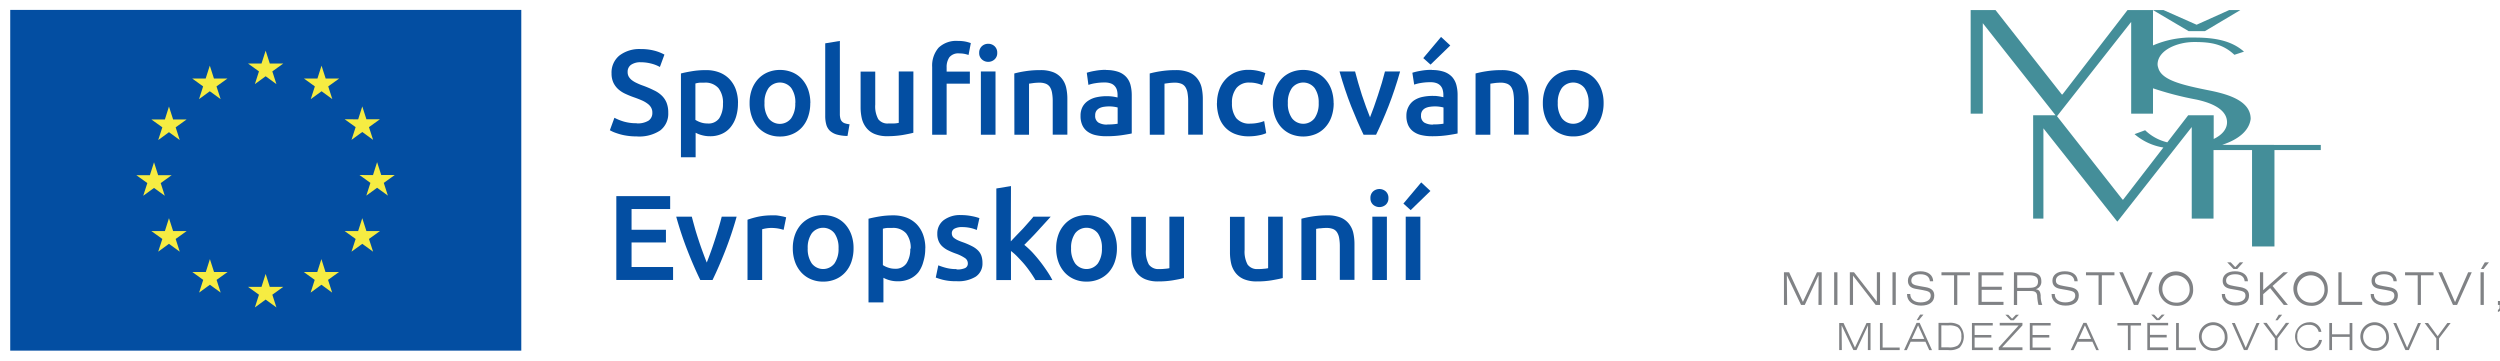 <?xml version="1.0" encoding="UTF-8" standalone="no"?>
<svg
   viewBox="0 0 264.999 38.232"
   version="1.1"
   id="svg59"
   sodipodi:docname="eu-mst.svg"
   width="264.999"
   height="38.232"
   inkscape:version="1.3.2 (091e20e, 2023-11-25, custom)"
   xmlns:inkscape="http://www.inkscape.org/namespaces/inkscape"
   xmlns:sodipodi="http://sodipodi.sourceforge.net/DTD/sodipodi-0.dtd"
   xmlns="http://www.w3.org/2000/svg"
   xmlns:svg="http://www.w3.org/2000/svg"
   xmlns:rdf="http://www.w3.org/1999/02/22-rdf-syntax-ns#"
   xmlns:cc="http://creativecommons.org/ns#"
   xmlns:dc="http://purl.org/dc/elements/1.1/">
  <sodipodi:namedview
     id="namedview59"
     pagecolor="#ffffff"
     bordercolor="#000000"
     borderopacity="0.25"
     inkscape:showpageshadow="2"
     inkscape:pageopacity="0.0"
     inkscape:pagecheckerboard="0"
     inkscape:deskcolor="#d1d1d1"
     inkscape:zoom="1.3178463"
     inkscape:cx="275.07001"
     inkscape:cy="39.837725"
     inkscape:window-width="1920"
     inkscape:window-height="1129"
     inkscape:window-x="766"
     inkscape:window-y="1432"
     inkscape:window-maximized="1"
     inkscape:current-layer="svg59" />
  <defs
     id="defs1">
    <style
       id="style1">.cls-1{fill:#448e99;}.cls-2{fill:#808285;}.cls-3{fill:#fff;}.cls-4{fill:#034ea2;}.cls-5{fill:#f6ec42;}</style>
  </defs>
  <title
     id="title1">EU+MŠMT</title>
  <rect
     style="fill:#ffffff;stroke-width:1.014"
     id="rect59"
     width="265"
     height="38.232"
     x="-0.001"
     y="0" />
  <g
     id="Layer_2"
     data-name="Layer 2"
     transform="scale(0.482)">
    <g
       id="Layer_1-2"
       data-name="Layer 1">
      <path
         class="cls-1"
         d="m 484.9,6.85 7.78,-4.63 h -2.46 l -7.15,3.22 -7.27,-3.22 h -2.32 l 7.84,4.63 z m 3.78,25 c 3.41,-1.1 5.94,-3 6.28,-5.7 0,-3.79 -4.43,-5.3 -8.79,-6.2 -6.33,-1.26 -10.83,-2.31 -11.54,-5.05 a 2.27,2.27 0 0 1 -0.14,-0.87 c 0.14,-3 4.29,-4.79 8.09,-4.79 3.8,0 6.33,0.5 8.8,2.81 l 2.11,-0.69 c -2.75,-2.45 -6.48,-3.1 -10.91,-3.1 a 21.19,21.19 0 0 0 -9.1,1.73 V 2.22 h -5.61 l -14.31,18.56 h -0.13 L 438.85,2.22 h -5.47 V 25 h 2.67 V 5.1 l 16,20.25 h -4.93 v 22.73 h 2.26 V 28.22 l 16.22,20.49 h 0.07 L 482,27.94 v 20.14 h 4.79 V 33 h 8.47 v 21.2 h 4.93 V 33 h 10.19 v -1.12 z m -1.85,-1.31 v -5.19 h -5.61 l -4.59,5.95 a 10.45,10.45 0 0 1 -4.88,-2.66 l -2.33,0.86 a 12.83,12.83 0 0 0 6.34,2.94 l -8.84,11.46 h -0.14 L 452.37,25.55 468.68,4.82 V 25 h 4.8 v -5.58 a 69.61,69.61 0 0 0 9.52,2.47 c 5.21,1.12 6.76,3.1 6.76,5 0,1.48 -1.06,2.78 -2.93,3.67"
         id="path1" />
      <polygon
         class="cls-2"
         points="400.62,67.06 399.91,67.06 399.94,60.5 396.9,67.06 396.08,67.06 392.95,60.5 393.02,67.06 392.32,67.06 392.32,59.88 393.46,59.88 396.49,66.39 399.57,59.88 400.62,59.88 "
         id="polygon1" />
      <rect
         class="cls-2"
         x="403.36"
         y="59.88"
         width="0.72"
         height="7.18"
         id="rect1" />
      <polygon
         class="cls-2"
         points="407.51,67.06 406.81,67.06 406.81,59.88 407.73,59.88 412.75,66.32 412.75,59.88 413.45,59.88 413.45,67.06 412.49,67.06 407.51,60.62 "
         id="polygon2" />
      <rect
         class="cls-2"
         x="416.19"
         y="59.88"
         width="0.72"
         height="7.18"
         id="rect2" />
      <path
         class="cls-2"
         d="m 420.1,64.69 v 0 c 0,1.09 0.88,1.81 2.27,1.81 1.39,0 2.23,-0.59 2.23,-1.47 0,-0.88 -0.58,-1 -1.79,-1.24 l -1.53,-0.27 c -1.14,-0.2 -1.7,-0.79 -1.7,-1.79 0,-1.23 1,-2.07 2.73,-2.07 1.73,0 2.79,0.83 2.83,2.2 h -0.72 c -0.09,-1 -0.8,-1.55 -2.09,-1.55 -1.29,0 -2,0.56 -2,1.38 0,0.82 0.59,1 1.79,1.22 l 1.37,0.24 c 1.3,0.23 1.89,0.79 1.89,1.85 0,1.38 -1.07,2.21 -2.92,2.21 -1.85,0 -3.07,-1 -3.07,-2.45 v -0.1 h 0.73 z"
         id="path2" />
      <polygon
         class="cls-2"
         points="426.96,59.88 433.22,59.88 433.22,60.54 430.44,60.54 430.44,67.06 429.73,67.06 429.73,60.54 426.96,60.54 "
         id="polygon3" />
      <polygon
         class="cls-2"
         points="440.23,63.74 435.8,63.74 435.8,66.38 440.6,66.38 440.6,67.06 435.08,67.06 435.08,59.88 440.6,59.88 440.6,60.55 435.8,60.55 435.8,63.06 440.23,63.06 "
         id="polygon4" />
      <path
         class="cls-2"
         d="m 442.9,59.88 h 3.44 c 1.71,0 2.58,0.65 2.58,1.93 a 1.67,1.67 0 0 1 -1.24,1.79 c 0.81,0.13 1,0.51 1.1,1.36 a 5.35,5.35 0 0 0 0.35,2.1 h -0.84 A 10.87,10.87 0 0 1 448,65 c -0.09,-0.74 -0.5,-1 -1.4,-1 h -3 v 3.08 h -0.72 z m 0.72,0.67 v 2.75 h 2.64 c 1.33,0 1.93,-0.37 1.93,-1.38 0,-1.01 -0.63,-1.37 -2,-1.37 z"
         id="path4" />
      <path
         class="cls-2"
         d="m 451.88,64.69 v 0 c 0,1.09 0.88,1.81 2.28,1.81 1.4,0 2.22,-0.59 2.22,-1.47 0,-0.88 -0.57,-1 -1.79,-1.24 l -1.53,-0.27 c -1.14,-0.2 -1.7,-0.79 -1.7,-1.79 0,-1.23 1,-2.07 2.74,-2.07 1.74,0 2.78,0.83 2.82,2.2 h -0.72 c -0.08,-1 -0.8,-1.55 -2.08,-1.55 -1.28,0 -2,0.56 -2,1.38 0,0.82 0.59,1 1.79,1.22 l 1.36,0.24 c 1.3,0.23 1.89,0.79 1.89,1.85 0,1.38 -1.06,2.21 -2.91,2.21 -1.85,0 -3.07,-1 -3.07,-2.45 v -0.1 h 0.72 z"
         id="path5" />
      <polygon
         class="cls-2"
         points="458.74,59.88 465,59.88 465,60.54 462.23,60.54 462.23,67.06 461.51,67.06 461.51,60.54 458.74,60.54 "
         id="polygon5" />
      <polygon
         class="cls-2"
         points="473.41,59.88 470.19,67.06 469.28,67.06 466.07,59.88 466.85,59.88 469.74,66.44 472.62,59.88 "
         id="polygon6" />
      <path
         class="cls-2"
         d="m 478.53,67.25 a 3.78,3.78 0 1 1 3.77,-3.78 3.48,3.48 0 0 1 -3.77,3.78 m 3,-3.78 a 3,3 0 1 0 -3,3.08 2.81,2.81 0 0 0 3,-3.08"
         id="path6" />
      <path
         class="cls-2"
         d="m 489.31,64.69 v 0 c 0,1.09 0.89,1.81 2.28,1.81 1.39,0 2.23,-0.59 2.23,-1.47 0,-0.88 -0.58,-1 -1.79,-1.24 l -1.53,-0.27 c -1.14,-0.2 -1.7,-0.79 -1.7,-1.79 0,-1.23 1,-2.07 2.73,-2.07 1.73,0 2.78,0.83 2.83,2.2 h -0.72 c -0.09,-1 -0.81,-1.55 -2.09,-1.55 -1.28,0 -2,0.56 -2,1.38 0,0.82 0.59,1 1.79,1.22 l 1.37,0.24 c 1.3,0.23 1.89,0.79 1.89,1.85 0,1.38 -1.07,2.21 -2.92,2.21 -1.85,0 -3.07,-1 -3.07,-2.45 v -0.1 h 0.72 z m 3.25,-7 h 0.77 L 492,59.16 h -0.82 l -1.38,-1.47 h 0.77 l 1,1.06 z"
         id="path7" />
      <polygon
         class="cls-2"
         points="503.15,67.06 502.24,67.06 499.24,63.35 497.71,64.69 497.71,67.06 497,67.06 497,59.88 497.71,59.88 497.71,63.81 502.16,59.88 503.15,59.88 499.77,62.89 "
         id="polygon7" />
      <path
         class="cls-2"
         d="m 508.13,67.25 a 3.78,3.78 0 1 1 3.78,-3.78 3.48,3.48 0 0 1 -3.78,3.78 m 3.05,-3.78 a 3,3 0 1 0 -3.05,3.08 2.82,2.82 0 0 0 3.05,-3.08"
         id="path8" />
      <polygon
         class="cls-2"
         points="514.25,59.88 514.96,59.88 514.96,66.38 519.48,66.38 519.48,67.06 514.25,67.06 "
         id="polygon8" />
      <path
         class="cls-2"
         d="m 522.05,64.69 v 0 c 0,1.09 0.89,1.81 2.28,1.81 1.39,0 2.23,-0.59 2.23,-1.47 0,-0.88 -0.58,-1 -1.79,-1.24 l -1.53,-0.27 c -1.15,-0.2 -1.7,-0.79 -1.7,-1.79 0,-1.23 1,-2.07 2.73,-2.07 1.73,0 2.78,0.83 2.82,2.2 h -0.71 c -0.09,-1 -0.81,-1.55 -2.09,-1.55 -1.28,0 -2,0.56 -2,1.38 0,0.82 0.59,1 1.79,1.22 l 1.36,0.24 c 1.31,0.23 1.89,0.79 1.89,1.85 0,1.38 -1.06,2.21 -2.91,2.21 -1.85,0 -3.07,-1 -3.07,-2.45 v -0.1 h 0.72 z"
         id="path9" />
      <polygon
         class="cls-2"
         points="528.91,59.88 535.18,59.88 535.18,60.54 532.4,60.54 532.4,67.06 531.69,67.06 531.69,60.54 528.91,60.54 "
         id="polygon9" />
      <polygon
         class="cls-2"
         points="543.58,59.88 540.35,67.06 539.45,67.06 536.24,59.88 537.03,59.88 539.91,66.44 542.79,59.88 "
         id="polygon10" />
      <path
         class="cls-2"
         d="m 545.51,59.88 h 0.72 v 7.18 h -0.72 z m 0.94,-2.19 h 0.91 l -1.18,1.47 h -0.58 z"
         id="path10" />
      <path
         class="cls-2"
         d="m 549.33,66.19 h 0.81 v 1.16 c 0,0.69 -0.18,1.05 -0.81,1.26 v -0.46 a 0.63,0.63 0 0 0 0.36,-0.66 v -0.43 h -0.36 z"
         id="path11" />
      <polygon
         class="cls-2"
         points="411.36,76.99 410.77,76.99 410.8,71.54 408.27,76.99 407.59,76.99 405,71.54 405.05,76.99 404.47,76.99 404.47,71.03 405.42,71.03 407.93,76.44 410.48,71.03 411.36,71.03 "
         id="polygon11" />
      <polygon
         class="cls-2"
         points="413.43,71.03 414.02,71.03 414.02,76.43 417.77,76.43 417.77,76.99 413.43,76.99 "
         id="polygon12" />
      <path
         class="cls-2"
         d="m 421.48,71 h 0.68 l 2.72,6 h -0.61 l -0.83,-1.84 h -3.26 L 419.34,77 h -0.61 z m 1.7,3.54 -1.36,-3 -1.38,3 z m -0.91,-5.36 H 423 l -1,1.22 h -0.49 z"
         id="path12" />
      <path
         class="cls-2"
         d="m 430.93,71.57 a 3.61,3.61 0 0 1 0,4.88 3.84,3.84 0 0 1 -2.45,0.54 h -2.17 V 71 h 2.17 a 3.84,3.84 0 0 1 2.45,0.54 m -4,0 v 4.85 h 1.57 a 3.5,3.5 0 0 0 2,-0.38 2.27,2.27 0 0 0 0.83,-2.07 2.23,2.23 0 0 0 -0.83,-2 3.77,3.77 0 0 0 -2.09,-0.37 z"
         id="path13" />
      <polygon
         class="cls-2"
         points="437.93,74.23 434.25,74.23 434.25,76.43 438.24,76.43 438.24,76.99 433.66,76.99 433.66,71.03 438.24,71.03 438.24,71.58 434.25,71.58 434.25,73.67 437.93,73.67 "
         id="polygon13" />
      <path
         class="cls-2"
         d="m 439.55,76.41 4.38,-4.83 h -4.16 V 71 h 5 v 0.55 l -4.47,4.83 h 4.47 V 77 h -5.21 z m 3.79,-7.2 H 444 l -1.14,1.22 h -0.68 L 441,69.21 h 0.64 l 0.85,0.88 z"
         id="path14" />
      <polygon
         class="cls-2"
         points="450.67,74.23 446.99,74.23 446.99,76.43 450.97,76.43 450.97,76.99 446.39,76.99 446.39,71.03 450.97,71.03 450.97,71.58 446.99,71.58 446.99,73.67 450.67,73.67 "
         id="polygon14" />
      <path
         class="cls-2"
         d="m 458.17,71 h 0.68 l 2.72,6 H 461 l -0.84,-1.84 H 456.9 L 456,77 h -0.61 z m 1.7,3.54 -1.36,-3 -1.37,3 z"
         id="path15" />
      <polygon
         class="cls-2"
         points="465.65,71.03 470.85,71.03 470.85,71.58 468.55,71.58 468.55,76.99 467.96,76.99 467.96,71.58 465.65,71.58 "
         id="polygon15" />
      <path
         class="cls-2"
         d="m 472.23,71 h 4.58 v 0.55 h -4 v 2.09 h 3.68 v 0.57 h -3.68 v 2.19 h 4 V 77 h -4.58 z m 3.19,-1.82 h 0.63 l -1.14,1.22 h -0.68 l -1.15,-1.22 h 0.64 l 0.85,0.88 z"
         id="path16" />
      <polygon
         class="cls-2"
         points="478.56,71.03 479.16,71.03 479.16,76.43 482.9,76.43 482.9,76.99 478.56,76.99 "
         id="polygon16" />
      <path
         class="cls-2"
         d="m 486.72,77.15 a 3.14,3.14 0 1 1 3.14,-3.15 2.89,2.89 0 0 1 -3.14,3.14 M 489.25,74 a 2.53,2.53 0 1 0 -2.53,2.56 2.34,2.34 0 0 0 2.53,-2.56"
         id="path17" />
      <polygon
         class="cls-2"
         points="496.91,71.03 494.24,76.99 493.48,76.99 490.82,71.03 491.47,71.03 493.87,76.48 496.25,71.03 "
         id="polygon17" />
      <path
         class="cls-2"
         d="M 500.28,74.42 497.71,71 h 0.76 l 2.1,2.91 2.13,-2.91 h 0.74 l -2.57,3.39 V 77 h -0.59 z m 0.86,-5.21 h 0.75 l -1,1.22 h -0.49 z"
         id="path18" />
      <path
         class="cls-2"
         d="m 507.74,71.45 a 2.35,2.35 0 0 0 -2.52,2.55 2.32,2.32 0 0 0 2.4,2.55 2.27,2.27 0 0 0 2.38,-1.8 h 0.64 a 2.85,2.85 0 0 1 -3,2.4 3.14,3.14 0 0 1 0.11,-6.27 2.49,2.49 0 0 1 2.76,2.1 h -0.6 a 2,2 0 0 0 -2.17,-1.53"
         id="path19" />
      <polygon
         class="cls-2"
         points="517.32,76.99 516.72,76.99 516.72,74.08 512.85,74.08 512.85,76.99 512.25,76.99 512.25,71.03 512.85,71.03 512.85,73.52 516.72,73.52 516.72,71.03 517.32,71.03 "
         id="polygon19" />
      <path
         class="cls-2"
         d="m 522.23,77.15 a 3.14,3.14 0 1 1 3.13,-3.15 2.89,2.89 0 0 1 -3.13,3.14 M 524.75,74 a 2.53,2.53 0 1 0 -2.52,2.56 2.33,2.33 0 0 0 2.52,-2.56"
         id="path20" />
      <polygon
         class="cls-2"
         points="532.41,71.03 529.74,76.99 528.99,76.99 526.32,71.03 526.97,71.03 529.37,76.48 531.76,71.03 "
         id="polygon20" />
      <polygon
         class="cls-2"
         points="535.78,74.42 533.21,71.03 533.97,71.03 536.08,73.94 538.21,71.03 538.94,71.03 536.38,74.42 536.38,76.99 535.78,76.99 "
         id="polygon21" />
      <rect
         class="cls-3"
         width="116.88"
         height="79.37"
         id="rect21"
         x="0"
         y="0" />
      <rect
         class="cls-4"
         x="2.25"
         y="2.18"
         width="112.39"
         height="74.93"
         id="rect22" />
      <polygon
         class="cls-5"
         points="54.54,13.97 56.95,15.7 56.05,18.5 58.42,16.77 60.79,18.5 59.89,15.7 62.3,13.97 59.33,13.97 58.42,11.14 57.51,13.97 "
         id="polygon22" />
      <polygon
         class="cls-5"
         points="42.27,17.27 44.67,19 43.77,21.8 46.14,20.07 48.52,21.8 47.61,19 50.02,17.27 47.05,17.27 46.14,14.43 45.23,17.27 "
         id="polygon23" />
      <polygon
         class="cls-5"
         points="41.04,26.27 38.07,26.27 37.16,23.43 36.26,26.27 33.29,26.27 35.7,28 34.79,30.8 37.16,29.07 39.53,30.8 38.63,28 "
         id="polygon24" />
      <polygon
         class="cls-5"
         points="32.4,40.26 31.5,43.05 33.87,41.33 36.24,43.05 35.34,40.26 37.75,38.53 34.78,38.53 33.87,35.69 32.96,38.53 29.99,38.53 "
         id="polygon25" />
      <polygon
         class="cls-5"
         points="38.63,52.55 41.04,50.82 38.07,50.82 37.16,47.98 36.26,50.82 33.29,50.82 35.7,52.55 34.79,55.35 37.16,53.62 39.53,55.35 "
         id="polygon26" />
      <polygon
         class="cls-5"
         points="47.63,61.55 50.04,59.82 47.07,59.82 46.16,56.98 45.26,59.82 42.29,59.82 44.69,61.55 43.79,64.35 46.16,62.62 48.53,64.35 "
         id="polygon27" />
      <polygon
         class="cls-5"
         points="59.89,64.81 62.3,63.08 59.33,63.08 58.42,60.24 57.51,63.08 54.54,63.08 56.95,64.81 56.05,67.61 58.42,65.88 60.79,67.61 "
         id="polygon28" />
      <polygon
         class="cls-5"
         points="72.14,61.55 74.55,59.82 71.58,59.82 70.68,56.98 69.77,59.82 66.8,59.82 69.21,61.55 68.31,64.35 70.68,62.62 73.05,64.35 "
         id="polygon29" />
      <polygon
         class="cls-5"
         points="81.14,52.55 83.55,50.82 80.58,50.82 79.67,47.98 78.76,50.82 75.8,50.82 78.21,52.55 77.3,55.35 79.67,53.62 82.05,55.35 "
         id="polygon30" />
      <polygon
         class="cls-5"
         points="85.3,43.02 84.4,40.22 86.81,38.49 83.84,38.49 82.93,35.66 82.03,38.5 79.06,38.49 81.46,40.22 80.56,43.02 82.93,41.29 "
         id="polygon31" />
      <polygon
         class="cls-5"
         points="75.8,26.23 78.21,27.96 77.3,30.76 79.67,29.03 82.05,30.76 81.14,27.96 83.55,26.23 80.58,26.23 79.67,23.4 78.77,26.24 "
         id="polygon32" />
      <polygon
         class="cls-5"
         points="74.59,17.27 71.62,17.27 70.71,14.44 69.81,17.27 66.84,17.27 69.24,19 68.34,21.8 70.72,20.07 73.08,21.8 72.18,19 "
         id="polygon33" />
      <path
         class="cls-4"
         d="m 140,27.13 a 4.55,4.55 0 0 0 2.64,-0.61 2,2 0 0 0 0.82,-1.73 2.2,2.2 0 0 0 -0.28,-1.15 2.7,2.7 0 0 0 -0.8,-0.86 6.15,6.15 0 0 0 -1.26,-0.72 c -0.5,-0.22 -1.06,-0.44 -1.7,-0.66 -0.64,-0.22 -1.26,-0.48 -1.85,-0.75 a 6.19,6.19 0 0 1 -1.57,-1 4.68,4.68 0 0 1 -1.1,-1.46 4.74,4.74 0 0 1 -0.41,-2.05 4.82,4.82 0 0 1 1.73,-3.93 7.21,7.21 0 0 1 4.71,-1.42 11.49,11.49 0 0 1 3.08,0.38 9.59,9.59 0 0 1 2.11,0.84 l -1,2.72 a 7.69,7.69 0 0 0 -2,-0.77 9.12,9.12 0 0 0 -2.22,-0.27 3.56,3.56 0 0 0 -2.12,0.56 1.83,1.83 0 0 0 -0.75,1.57 2,2 0 0 0 0.25,1.05 2.8,2.8 0 0 0 0.72,0.79 5.9,5.9 0 0 0 1.09,0.63 11.81,11.81 0 0 0 1.37,0.56 c 0.87,0.32 1.64,0.65 2.33,1 a 6.26,6.26 0 0 1 1.72,1.15 4.58,4.58 0 0 1 1.08,1.59 5.91,5.91 0 0 1 0.37,2.23 4.61,4.61 0 0 1 -1.77,3.87 8.37,8.37 0 0 1 -5.19,1.31 13.42,13.42 0 0 1 -2.09,-0.15 11.17,11.17 0 0 1 -1.68,-0.36 c -0.48,-0.14 -0.9,-0.29 -1.26,-0.43 a 8.43,8.43 0 0 1 -0.85,-0.42 l 1,-2.74 a 11.36,11.36 0 0 0 1.95,0.8 9.74,9.74 0 0 0 2.95,0.4"
         id="path33" />
      <path
         class="cls-4"
         d="m 159,22.74 a 5.19,5.19 0 0 0 -1,-3.36 3.8,3.8 0 0 0 -3.13,-1.2 c -0.3,0 -0.62,0 -0.94,0 a 5.19,5.19 0 0 0 -1,0.18 v 8 a 5.2,5.2 0 0 0 1.13,0.54 4.37,4.37 0 0 0 1.5,0.25 2.88,2.88 0 0 0 2.62,-1.15 5.69,5.69 0 0 0 0.81,-3.22 m 3.3,-0.06 a 10,10 0 0 1 -0.41,2.93 6.82,6.82 0 0 1 -1.19,2.29 5.1,5.1 0 0 1 -1.93,1.49 6.1,6.1 0 0 1 -2.62,0.53 6.5,6.5 0 0 1 -1.81,-0.24 6.33,6.33 0 0 1 -1.35,-0.53 v 5.4 h -3.23 V 16.16 c 0.66,-0.18 1.47,-0.34 2.43,-0.5 a 18.33,18.33 0 0 1 3,-0.24 8.1,8.1 0 0 1 3,0.5 6.16,6.16 0 0 1 2.22,1.45 6.5,6.5 0 0 1 1.41,2.29 8.7,8.7 0 0 1 0.49,3"
         id="path34" />
      <path
         class="cls-4"
         d="m 174.91,22.66 a 5.47,5.47 0 0 0 -0.89,-3.29 3.17,3.17 0 0 0 -5,0 5.4,5.4 0 0 0 -0.89,3.29 5.47,5.47 0 0 0 0.87,3.34 3.14,3.14 0 0 0 5,0 5.54,5.54 0 0 0 0.89,-3.32 m 3.3,0 a 8.91,8.91 0 0 1 -0.48,3 6.59,6.59 0 0 1 -1.34,2.32 6,6 0 0 1 -2.11,1.49 6.78,6.78 0 0 1 -2.73,0.53 6.67,6.67 0 0 1 -2.72,-0.53 6.14,6.14 0 0 1 -2.1,-1.49 6.76,6.76 0 0 1 -1.37,-2.32 8.66,8.66 0 0 1 -0.49,-3 8.66,8.66 0 0 1 0.49,-3 6.88,6.88 0 0 1 1.38,-2.3 6.19,6.19 0 0 1 2.12,-1.48 6.93,6.93 0 0 1 2.69,-0.52 7.06,7.06 0 0 1 2.7,0.52 6,6 0 0 1 2.12,1.48 7,7 0 0 1 1.37,2.3 8.9,8.9 0 0 1 0.49,3"
         id="path35" />
      <path
         class="cls-4"
         d="m 186.38,29.9 a 9,9 0 0 1 -2.38,-0.32 3.84,3.84 0 0 1 -1.51,-0.84 3,3 0 0 1 -0.78,-1.36 6.93,6.93 0 0 1 -0.23,-1.85 v -16 L 184.7,9 v 16 a 3.89,3.89 0 0 0 0.1,1 1.5,1.5 0 0 0 0.33,0.68 1.51,1.51 0 0 0 0.65,0.43 4.92,4.92 0 0 0 1.05,0.22 z"
         id="path36" />
      <path
         class="cls-4"
         d="m 200.86,29.2 c -0.62,0.16 -1.43,0.33 -2.42,0.5 a 20.73,20.73 0 0 1 -3.28,0.25 7.18,7.18 0 0 1 -2.8,-0.48 4.44,4.44 0 0 1 -1.81,-1.33 5.24,5.24 0 0 1 -1,-2 11,11 0 0 1 -0.29,-2.59 v -7.8 h 3.22 V 23 a 5.85,5.85 0 0 0 0.66,3.2 2.53,2.53 0 0 0 2.27,0.95 c 0.39,0 0.8,0 1.24,0 a 6.34,6.34 0 0 0 1,-0.13 V 15.71 h 3.22 z"
         id="path37" />
      <path
         class="cls-4"
         d="m 218.93,29.63 h -3.22 V 15.71 h 3.22 z m 0.38,-18 a 1.83,1.83 0 0 1 -0.59,1.43 2,2 0 0 1 -1.38,0.54 2,2 0 0 1 -1.41,-0.54 1.83,1.83 0 0 1 -0.59,-1.43 1.91,1.91 0 0 1 0.59,-1.47 2,2 0 0 1 1.41,-0.53 2,2 0 0 1 1.38,0.53 1.91,1.91 0 0 1 0.59,1.47 M 210.68,9 a 8.32,8.32 0 0 1 1.72,0.16 8.77,8.77 0 0 1 1.1,0.32 l -0.5,2.61 a 6.61,6.61 0 0 0 -0.89,-0.24 5.83,5.83 0 0 0 -1.14,-0.1 2.5,2.5 0 0 0 -2.19,0.85 3.75,3.75 0 0 0 -0.6,2.21 v 0.93 h 5.11 v 2.66 h -5.11 V 29.63 H 205 V 14.72 a 6,6 0 0 1 1.41,-4.23 5.62,5.62 0 0 1 4.27,-1.49"
         id="path38" />
      <path
         class="cls-4"
         d="m 223.06,16.16 a 21.31,21.31 0 0 1 2.42,-0.5 20.78,20.78 0 0 1 3.3,-0.24 7.59,7.59 0 0 1 2.85,0.46 4.43,4.43 0 0 1 1.82,1.31 4.93,4.93 0 0 1 1,2 11.06,11.06 0 0 1 0.28,2.59 v 7.83 h -3.22 v -7.3 a 10.3,10.3 0 0 0 -0.15,-1.9 3.43,3.43 0 0 0 -0.47,-1.28 2,2 0 0 0 -0.91,-0.72 3.83,3.83 0 0 0 -1.4,-0.23 11.57,11.57 0 0 0 -1.28,0.08 l -1,0.14 v 11.23 h -3.22 z"
         id="path39" />
      <path
         class="cls-4"
         d="m 243.53,27.37 a 12.52,12.52 0 0 0 2.26,-0.16 v -3.57 a 6.2,6.2 0 0 0 -0.77,-0.16 7.66,7.66 0 0 0 -1.12,-0.08 8.09,8.09 0 0 0 -1.08,0.08 3.3,3.3 0 0 0 -1,0.29 1.9,1.9 0 0 0 -0.71,0.6 1.73,1.73 0 0 0 -0.26,1 1.7,1.7 0 0 0 0.72,1.59 3.69,3.69 0 0 0 1.94,0.44 m -0.27,-12 a 8,8 0 0 1 2.69,0.4 4.26,4.26 0 0 1 1.74,1.12 4.2,4.2 0 0 1 0.94,1.74 8.89,8.89 0 0 1 0.28,2.25 v 8.44 q -0.75,0.17 -2.25,0.39 a 23.3,23.3 0 0 1 -3.4,0.22 10.19,10.19 0 0 1 -2.29,-0.24 4.76,4.76 0 0 1 -1.77,-0.77 3.51,3.51 0 0 1 -1.14,-1.38 4.76,4.76 0 0 1 -0.41,-2.11 4.08,4.08 0 0 1 0.46,-2 3.71,3.71 0 0 1 1.27,-1.34 5.29,5.29 0 0 1 1.85,-0.75 10.43,10.43 0 0 1 2.19,-0.22 10.94,10.94 0 0 1 1.12,0.06 10.77,10.77 0 0 1 1.25,0.23 v -0.53 a 4.13,4.13 0 0 0 -0.13,-1.07 2.25,2.25 0 0 0 -0.47,-0.89 2.09,2.09 0 0 0 -0.88,-0.6 3.83,3.83 0 0 0 -1.37,-0.21 11.85,11.85 0 0 0 -2.05,0.16 8.53,8.53 0 0 0 -1.51,0.37 L 239,16 a 12.5,12.5 0 0 1 1.78,-0.42 13.22,13.22 0 0 1 2.5,-0.22"
         id="path40" />
      <path
         class="cls-4"
         d="m 252.84,16.16 a 21.55,21.55 0 0 1 2.43,-0.5 20.78,20.78 0 0 1 3.3,-0.24 7.67,7.67 0 0 1 2.85,0.46 4.43,4.43 0 0 1 1.82,1.31 5.06,5.06 0 0 1 1,2 11.62,11.62 0 0 1 0.28,2.59 v 7.83 h -3.22 v -7.3 a 10.3,10.3 0 0 0 -0.15,-1.9 3.42,3.42 0 0 0 -0.48,-1.28 1.89,1.89 0 0 0 -0.9,-0.72 3.87,3.87 0 0 0 -1.4,-0.23 11.42,11.42 0 0 0 -1.28,0.08 c -0.44,0.06 -0.77,0.1 -1,0.14 v 11.23 h -3.23 z"
         id="path41" />
      <path
         class="cls-4"
         d="m 267.64,22.68 a 8.55,8.55 0 0 1 0.48,-2.89 6.75,6.75 0 0 1 1.38,-2.32 6.16,6.16 0 0 1 2.16,-1.55 7.18,7.18 0 0 1 2.88,-0.56 9.79,9.79 0 0 1 3.73,0.72 l -0.7,2.64 a 6.67,6.67 0 0 0 -1.26,-0.4 6.57,6.57 0 0 0 -1.5,-0.16 3.54,3.54 0 0 0 -2.88,1.18 5.08,5.08 0 0 0 -1,3.34 5.27,5.27 0 0 0 0.93,3.29 3.72,3.72 0 0 0 3.14,1.21 8,8 0 0 0 1.62,-0.16 7.23,7.23 0 0 0 1.39,-0.4 l 0.45,2.66 a 6.54,6.54 0 0 1 -1.61,0.48 10.86,10.86 0 0 1 -2.22,0.22 8.19,8.19 0 0 1 -3.11,-0.55 5.9,5.9 0 0 1 -2.18,-1.52 6.15,6.15 0 0 1 -1.29,-2.31 9.76,9.76 0 0 1 -0.43,-2.92"
         id="path42" />
      <path
         class="cls-4"
         d="m 290,22.66 a 5.47,5.47 0 0 0 -0.89,-3.29 3.17,3.17 0 0 0 -5,0 5.4,5.4 0 0 0 -0.89,3.29 5.47,5.47 0 0 0 0.89,3.32 3.14,3.14 0 0 0 5,0 5.54,5.54 0 0 0 0.89,-3.32 m 3.3,0 a 8.91,8.91 0 0 1 -0.48,3 6.59,6.59 0 0 1 -1.38,2.34 5.94,5.94 0 0 1 -2.12,1.49 7.24,7.24 0 0 1 -5.44,0 6.14,6.14 0 0 1 -2.1,-1.49 6.76,6.76 0 0 1 -1.37,-2.32 8.66,8.66 0 0 1 -0.49,-3 8.66,8.66 0 0 1 0.49,-3 6.88,6.88 0 0 1 1.38,-2.3 6.19,6.19 0 0 1 2.12,-1.48 6.9,6.9 0 0 1 2.69,-0.52 7.06,7.06 0 0 1 2.7,0.52 5.88,5.88 0 0 1 2.11,1.48 6.88,6.88 0 0 1 1.38,2.3 8.9,8.9 0 0 1 0.49,3"
         id="path43" />
      <path
         class="cls-4"
         d="m 299.87,29.63 q -1.33,-2.74 -2.74,-6.29 c -0.93,-2.37 -1.78,-4.92 -2.55,-7.63 H 298 c 0.2,0.78 0.43,1.62 0.69,2.51 0.26,0.89 0.53,1.8 0.82,2.69 0.29,0.89 0.6,1.77 0.91,2.61 0.31,0.84 0.6,1.6 0.87,2.28 0.27,-0.68 0.55,-1.43 0.86,-2.28 0.31,-0.85 0.6,-1.71 0.89,-2.61 0.29,-0.9 0.58,-1.79 0.85,-2.69 0.27,-0.9 0.49,-1.73 0.69,-2.51 h 3.33 c -0.77,2.71 -1.62,5.26 -2.55,7.63 -0.93,2.37 -1.85,4.46 -2.74,6.29 z"
         id="path44" />
      <path
         class="cls-4"
         d="m 318.94,10 -4.34,4.21 -1.6,-1.43 3.91,-4.66 z m -3.76,17.36 a 12.64,12.64 0 0 0 2.27,-0.16 v -3.56 a 6.44,6.44 0 0 0 -0.78,-0.16 7.51,7.51 0 0 0 -1.11,-0.08 7.85,7.85 0 0 0 -1.08,0.08 3.36,3.36 0 0 0 -1,0.29 1.87,1.87 0 0 0 -0.7,0.6 1.66,1.66 0 0 0 -0.27,1 1.7,1.7 0 0 0 0.72,1.59 3.74,3.74 0 0 0 1.94,0.44 m -0.26,-12 a 8.07,8.07 0 0 1 2.69,0.4 4.4,4.4 0 0 1 1.74,1.12 4.3,4.3 0 0 1 0.93,1.74 8.46,8.46 0 0 1 0.28,2.25 v 8.44 q -0.75,0.17 -2.25,0.39 a 23.06,23.06 0 0 1 -3.39,0.22 10.13,10.13 0 0 1 -2.29,-0.24 4.69,4.69 0 0 1 -1.77,-0.77 3.62,3.62 0 0 1 -1.15,-1.38 4.9,4.9 0 0 1 -0.41,-2.11 4.08,4.08 0 0 1 0.47,-2 3.77,3.77 0 0 1 1.24,-1.4 5.37,5.37 0 0 1 1.85,-0.75 10.46,10.46 0 0 1 2.2,-0.22 c 0.35,0 0.72,0 1.12,0.06 a 11.6,11.6 0 0 1 1.25,0.23 v -0.53 a 4.13,4.13 0 0 0 -0.14,-1.07 2.23,2.23 0 0 0 -0.46,-0.89 2.16,2.16 0 0 0 -0.88,-0.6 3.87,3.87 0 0 0 -1.37,-0.21 11.77,11.77 0 0 0 -2.05,0.16 8.67,8.67 0 0 0 -1.52,0.37 L 310.6,16 a 12.7,12.7 0 0 1 1.79,-0.42 13.14,13.14 0 0 1 2.5,-0.22"
         id="path45" />
      <path
         class="cls-4"
         d="m 324.5,16.16 a 21.31,21.31 0 0 1 2.42,-0.5 21,21 0 0 1 3.3,-0.24 7.59,7.59 0 0 1 2.85,0.46 4.37,4.37 0 0 1 1.82,1.31 4.8,4.8 0 0 1 1,2 11.06,11.06 0 0 1 0.28,2.59 v 7.83 h -3.22 v -7.3 a 11.36,11.36 0 0 0 -0.14,-1.9 3.42,3.42 0 0 0 -0.48,-1.28 2,2 0 0 0 -0.91,-0.72 3.83,3.83 0 0 0 -1.4,-0.23 11.25,11.25 0 0 0 -1.27,0.08 l -1,0.14 v 11.23 h -3.25 z"
         id="path46" />
      <path
         class="cls-4"
         d="m 349.36,22.66 a 5.47,5.47 0 0 0 -0.89,-3.29 3.17,3.17 0 0 0 -5,0 5.47,5.47 0 0 0 -0.89,3.29 5.54,5.54 0 0 0 0.89,3.32 3.14,3.14 0 0 0 5,0 5.54,5.54 0 0 0 0.89,-3.32 m 3.3,0 a 8.91,8.91 0 0 1 -0.48,3 6.72,6.72 0 0 1 -1.35,2.34 6.13,6.13 0 0 1 -2.12,1.49 A 6.78,6.78 0 0 1 346,30 6.62,6.62 0 0 1 343.29,29.47 6.09,6.09 0 0 1 341.16,28 a 6.92,6.92 0 0 1 -1.37,-2.32 8.66,8.66 0 0 1 -0.49,-3 8.66,8.66 0 0 1 0.49,-3 6.74,6.74 0 0 1 1.39,-2.3 6.16,6.16 0 0 1 2.11,-1.48 7.24,7.24 0 0 1 5.39,0 6,6 0 0 1 2.12,1.48 7,7 0 0 1 1.37,2.3 8.66,8.66 0 0 1 0.49,3"
         id="path47" />
      <polygon
         class="cls-4"
         points="146.45,50.53 146.45,53.32 138.89,53.32 138.89,58.72 148.02,58.72 148.02,61.57 135.54,61.57 135.54,43.13 147.38,43.13 147.38,45.97 138.89,45.97 138.89,50.53 "
         id="polygon47" />
      <path
         class="cls-4"
         d="m 154,61.57 c -0.89,-1.83 -1.81,-3.92 -2.74,-6.29 a 76.6,76.6 0 0 1 -2.55,-7.63 h 3.43 c 0.2,0.78 0.43,1.62 0.68,2.52 0.25,0.9 0.54,1.79 0.83,2.68 0.29,0.89 0.6,1.77 0.91,2.61 0.31,0.84 0.6,1.6 0.87,2.28 0.27,-0.68 0.55,-1.43 0.86,-2.28 0.31,-0.85 0.6,-1.71 0.89,-2.61 0.29,-0.9 0.57,-1.79 0.84,-2.68 0.27,-0.89 0.5,-1.74 0.7,-2.52 H 162 a 79.23,79.23 0 0 1 -2.56,7.63 c -0.93,2.37 -1.85,4.46 -2.74,6.29 z"
         id="path48" />
      <path
         class="cls-4"
         d="m 172.33,50.55 a 11,11 0 0 0 -1.11,-0.28 8.72,8.72 0 0 0 -1.64,-0.14 6.57,6.57 0 0 0 -1.13,0.1 7.08,7.08 0 0 0 -0.84,0.19 v 11.15 h -3.22 V 48.32 a 19.22,19.22 0 0 1 2.33,-0.66 14.89,14.89 0 0 1 3.1,-0.3 7,7 0 0 1 0.75,0 c 0.28,0 0.57,0.06 0.85,0.1 l 0.83,0.16 c 0.26,0.07 0.48,0.12 0.64,0.18 z"
         id="path49" />
      <path
         class="cls-4"
         d="m 184.41,54.6 a 5.47,5.47 0 0 0 -0.89,-3.29 3.17,3.17 0 0 0 -5,0 5.47,5.47 0 0 0 -0.89,3.29 5.6,5.6 0 0 0 0.89,3.33 3.15,3.15 0 0 0 5,0 5.6,5.6 0 0 0 0.89,-3.33 m 3.3,0 a 9,9 0 0 1 -0.48,3 6.63,6.63 0 0 1 -1.36,2.31 6,6 0 0 1 -2.11,1.49 6.78,6.78 0 0 1 -2.73,0.53 6.62,6.62 0 0 1 -2.71,-0.53 6.09,6.09 0 0 1 -2.11,-1.49 7,7 0 0 1 -1.37,-2.31 8.76,8.76 0 0 1 -0.49,-3 8.66,8.66 0 0 1 0.49,-3 6.88,6.88 0 0 1 1.38,-2.3 6.29,6.29 0 0 1 2.12,-1.48 7.24,7.24 0 0 1 5.39,0 6,6 0 0 1 2.12,1.48 7,7 0 0 1 1.37,2.3 8.66,8.66 0 0 1 0.49,3"
         id="path50" />
      <path
         class="cls-4"
         d="m 200.28,54.68 a 5.19,5.19 0 0 0 -1,-3.36 3.82,3.82 0 0 0 -3.12,-1.19 c -0.31,0 -0.62,0 -1,0 a 4.59,4.59 0 0 0 -1,0.17 v 8 a 4.77,4.77 0 0 0 1.13,0.54 4.38,4.38 0 0 0 1.5,0.26 2.87,2.87 0 0 0 2.57,-1.2 5.66,5.66 0 0 0 0.82,-3.22 m 3.3,-0.06 a 9.65,9.65 0 0 1 -0.42,2.93 6.8,6.8 0 0 1 -1.06,2.29 5.25,5.25 0 0 1 -1.93,1.49 6.13,6.13 0 0 1 -2.62,0.53 6.55,6.55 0 0 1 -3.17,-0.77 V 66.5 H 191 V 48.1 c 0.66,-0.17 1.46,-0.34 2.42,-0.5 a 18.45,18.45 0 0 1 3,-0.24 8.26,8.26 0 0 1 2.95,0.5 6.29,6.29 0 0 1 2.22,1.45 6.59,6.59 0 0 1 1.41,2.29 8.73,8.73 0 0 1 0.5,3"
         id="path51" />
      <path
         class="cls-4"
         d="m 210.39,59.26 a 4.28,4.28 0 0 0 1.86,-0.31 1.08,1.08 0 0 0 0.59,-1.05 1.38,1.38 0 0 0 -0.63,-1.15 8.85,8.85 0 0 0 -2.06,-1 15.29,15.29 0 0 1 -1.61,-0.68 5.32,5.32 0 0 1 -1.26,-0.84 3.27,3.27 0 0 1 -0.84,-1.16 3.91,3.91 0 0 1 -0.31,-1.66 3.63,3.63 0 0 1 1.41,-3 6,6 0 0 1 3.83,-1.11 11.93,11.93 0 0 1 2.35,0.23 11.48,11.48 0 0 1 1.67,0.44 l -0.58,2.61 a 7.78,7.78 0 0 0 -1.36,-0.44 8.39,8.39 0 0 0 -1.92,-0.2 3.35,3.35 0 0 0 -1.59,0.33 1.11,1.11 0 0 0 -0.62,1 1.48,1.48 0 0 0 0.12,0.61 1.27,1.27 0 0 0 0.42,0.49 4.58,4.58 0 0 0 0.77,0.46 12.5,12.5 0 0 0 1.17,0.46 16.23,16.23 0 0 1 1.94,0.84 5.06,5.06 0 0 1 1.32,0.93 3.19,3.19 0 0 1 0.76,1.18 4.77,4.77 0 0 1 0.24,1.6 3.43,3.43 0 0 1 -1.48,3 7.29,7.29 0 0 1 -4.22,1 11.67,11.67 0 0 1 -3,-0.31 15,15 0 0 1 -1.57,-0.49 l 0.56,-2.69 a 14.33,14.33 0 0 0 1.71,0.56 8.8,8.8 0 0 0 2.28,0.27"
         id="path52" />
      <path
         class="cls-4"
         d="m 222.29,53.08 1.3,-1.37 1.41,-1.46 1.26,-1.42 c 0.4,-0.45 0.75,-0.84 1,-1.18 h 3.81 c -0.89,1 -1.83,2 -2.81,3.09 -0.98,1.09 -2,2.1 -3,3.11 a 20.36,20.36 0 0 1 1.74,1.61 c 0.58,0.63 1.15,1.3 1.7,2 0.55,0.7 1.06,1.42 1.54,2.13 0.48,0.71 0.87,1.37 1.19,2 h -3.72 c -0.32,-0.55 -0.69,-1.13 -1.11,-1.73 -0.42,-0.6 -0.86,-1.19 -1.34,-1.76 -0.48,-0.57 -1,-1.1 -1.47,-1.6 a 12.09,12.09 0 0 0 -1.46,-1.3 v 6.39 h -3.22 V 41.45 l 3.22,-0.53 z"
         id="path53" />
      <path
         class="cls-4"
         d="m 242.33,54.6 a 5.47,5.47 0 0 0 -0.89,-3.29 3.17,3.17 0 0 0 -5,0 5.47,5.47 0 0 0 -0.89,3.29 5.6,5.6 0 0 0 0.89,3.33 3.15,3.15 0 0 0 5,0 5.6,5.6 0 0 0 0.89,-3.33 m 3.3,0 a 9,9 0 0 1 -0.48,3 6.77,6.77 0 0 1 -1.35,2.31 6.13,6.13 0 0 1 -2.12,1.49 6.78,6.78 0 0 1 -2.73,0.53 6.62,6.62 0 0 1 -2.71,-0.53 6.09,6.09 0 0 1 -2.11,-1.49 7,7 0 0 1 -1.37,-2.31 8.76,8.76 0 0 1 -0.49,-3 8.66,8.66 0 0 1 0.49,-3 6.74,6.74 0 0 1 1.39,-2.3 6.16,6.16 0 0 1 2.11,-1.48 7.24,7.24 0 0 1 5.39,0 6,6 0 0 1 2.12,1.48 7,7 0 0 1 1.37,2.3 8.66,8.66 0 0 1 0.49,3"
         id="path54" />
      <path
         class="cls-4"
         d="m 260.38,61.15 c -0.62,0.16 -1.43,0.32 -2.42,0.49 a 19.61,19.61 0 0 1 -3.28,0.25 7.23,7.23 0 0 1 -2.81,-0.48 4.57,4.57 0 0 1 -1.81,-1.33 5.32,5.32 0 0 1 -1,-2 11.13,11.13 0 0 1 -0.29,-2.6 v -7.8 H 252 v 7.29 a 6,6 0 0 0 0.65,3.2 2.57,2.57 0 0 0 2.28,1 c 0.39,0 0.8,0 1.24,-0.06 a 6.53,6.53 0 0 0 1,-0.13 V 47.65 h 3.22 z"
         id="path55" />
      <path
         class="cls-4"
         d="m 282.1,61.15 c -0.62,0.16 -1.43,0.32 -2.42,0.49 a 19.61,19.61 0 0 1 -3.28,0.25 7.23,7.23 0 0 1 -2.81,-0.48 4.57,4.57 0 0 1 -1.81,-1.33 5.32,5.32 0 0 1 -1,-2 11.13,11.13 0 0 1 -0.29,-2.6 v -7.8 h 3.22 v 7.29 a 6,6 0 0 0 0.65,3.2 2.57,2.57 0 0 0 2.28,1 c 0.39,0 0.8,0 1.24,-0.06 a 6.53,6.53 0 0 0 1,-0.13 V 47.65 h 3.22 z"
         id="path56" />
      <path
         class="cls-4"
         d="m 286.2,48.1 a 23.77,23.77 0 0 1 2.42,-0.5 20.78,20.78 0 0 1 3.3,-0.24 7.59,7.59 0 0 1 2.85,0.46 4.52,4.52 0 0 1 1.82,1.31 5.06,5.06 0 0 1 1,2 11.14,11.14 0 0 1 0.28,2.6 v 7.82 h -3.22 v -7.3 a 10.3,10.3 0 0 0 -0.15,-1.9 3.32,3.32 0 0 0 -0.48,-1.28 1.89,1.89 0 0 0 -0.9,-0.72 3.85,3.85 0 0 0 -1.4,-0.22 9.56,9.56 0 0 0 -1.28,0.08 c -0.44,0 -0.77,0.09 -1,0.13 v 11.23 h -3.24 z"
         id="path57" />
      <path
         class="cls-4"
         d="m 305,61.57 h -3.2 V 47.65 h 3.2 z m 0.34,-18 a 1.86,1.86 0 0 1 -0.58,1.44 2.11,2.11 0 0 1 -2.8,0 1.86,1.86 0 0 1 -0.58,-1.44 1.9,1.9 0 0 1 0.58,-1.47 2.11,2.11 0 0 1 2.8,0 1.9,1.9 0 0 1 0.58,1.47"
         id="path58" />
      <path
         class="cls-4"
         d="m 312.36,61.57 h -3.22 V 47.65 h 3.22 z m 2.21,-19.57 -4.34,4.21 -1.6,-1.44 3.92,-4.66 z"
         id="path59" />
    </g>
  </g>
</svg>
